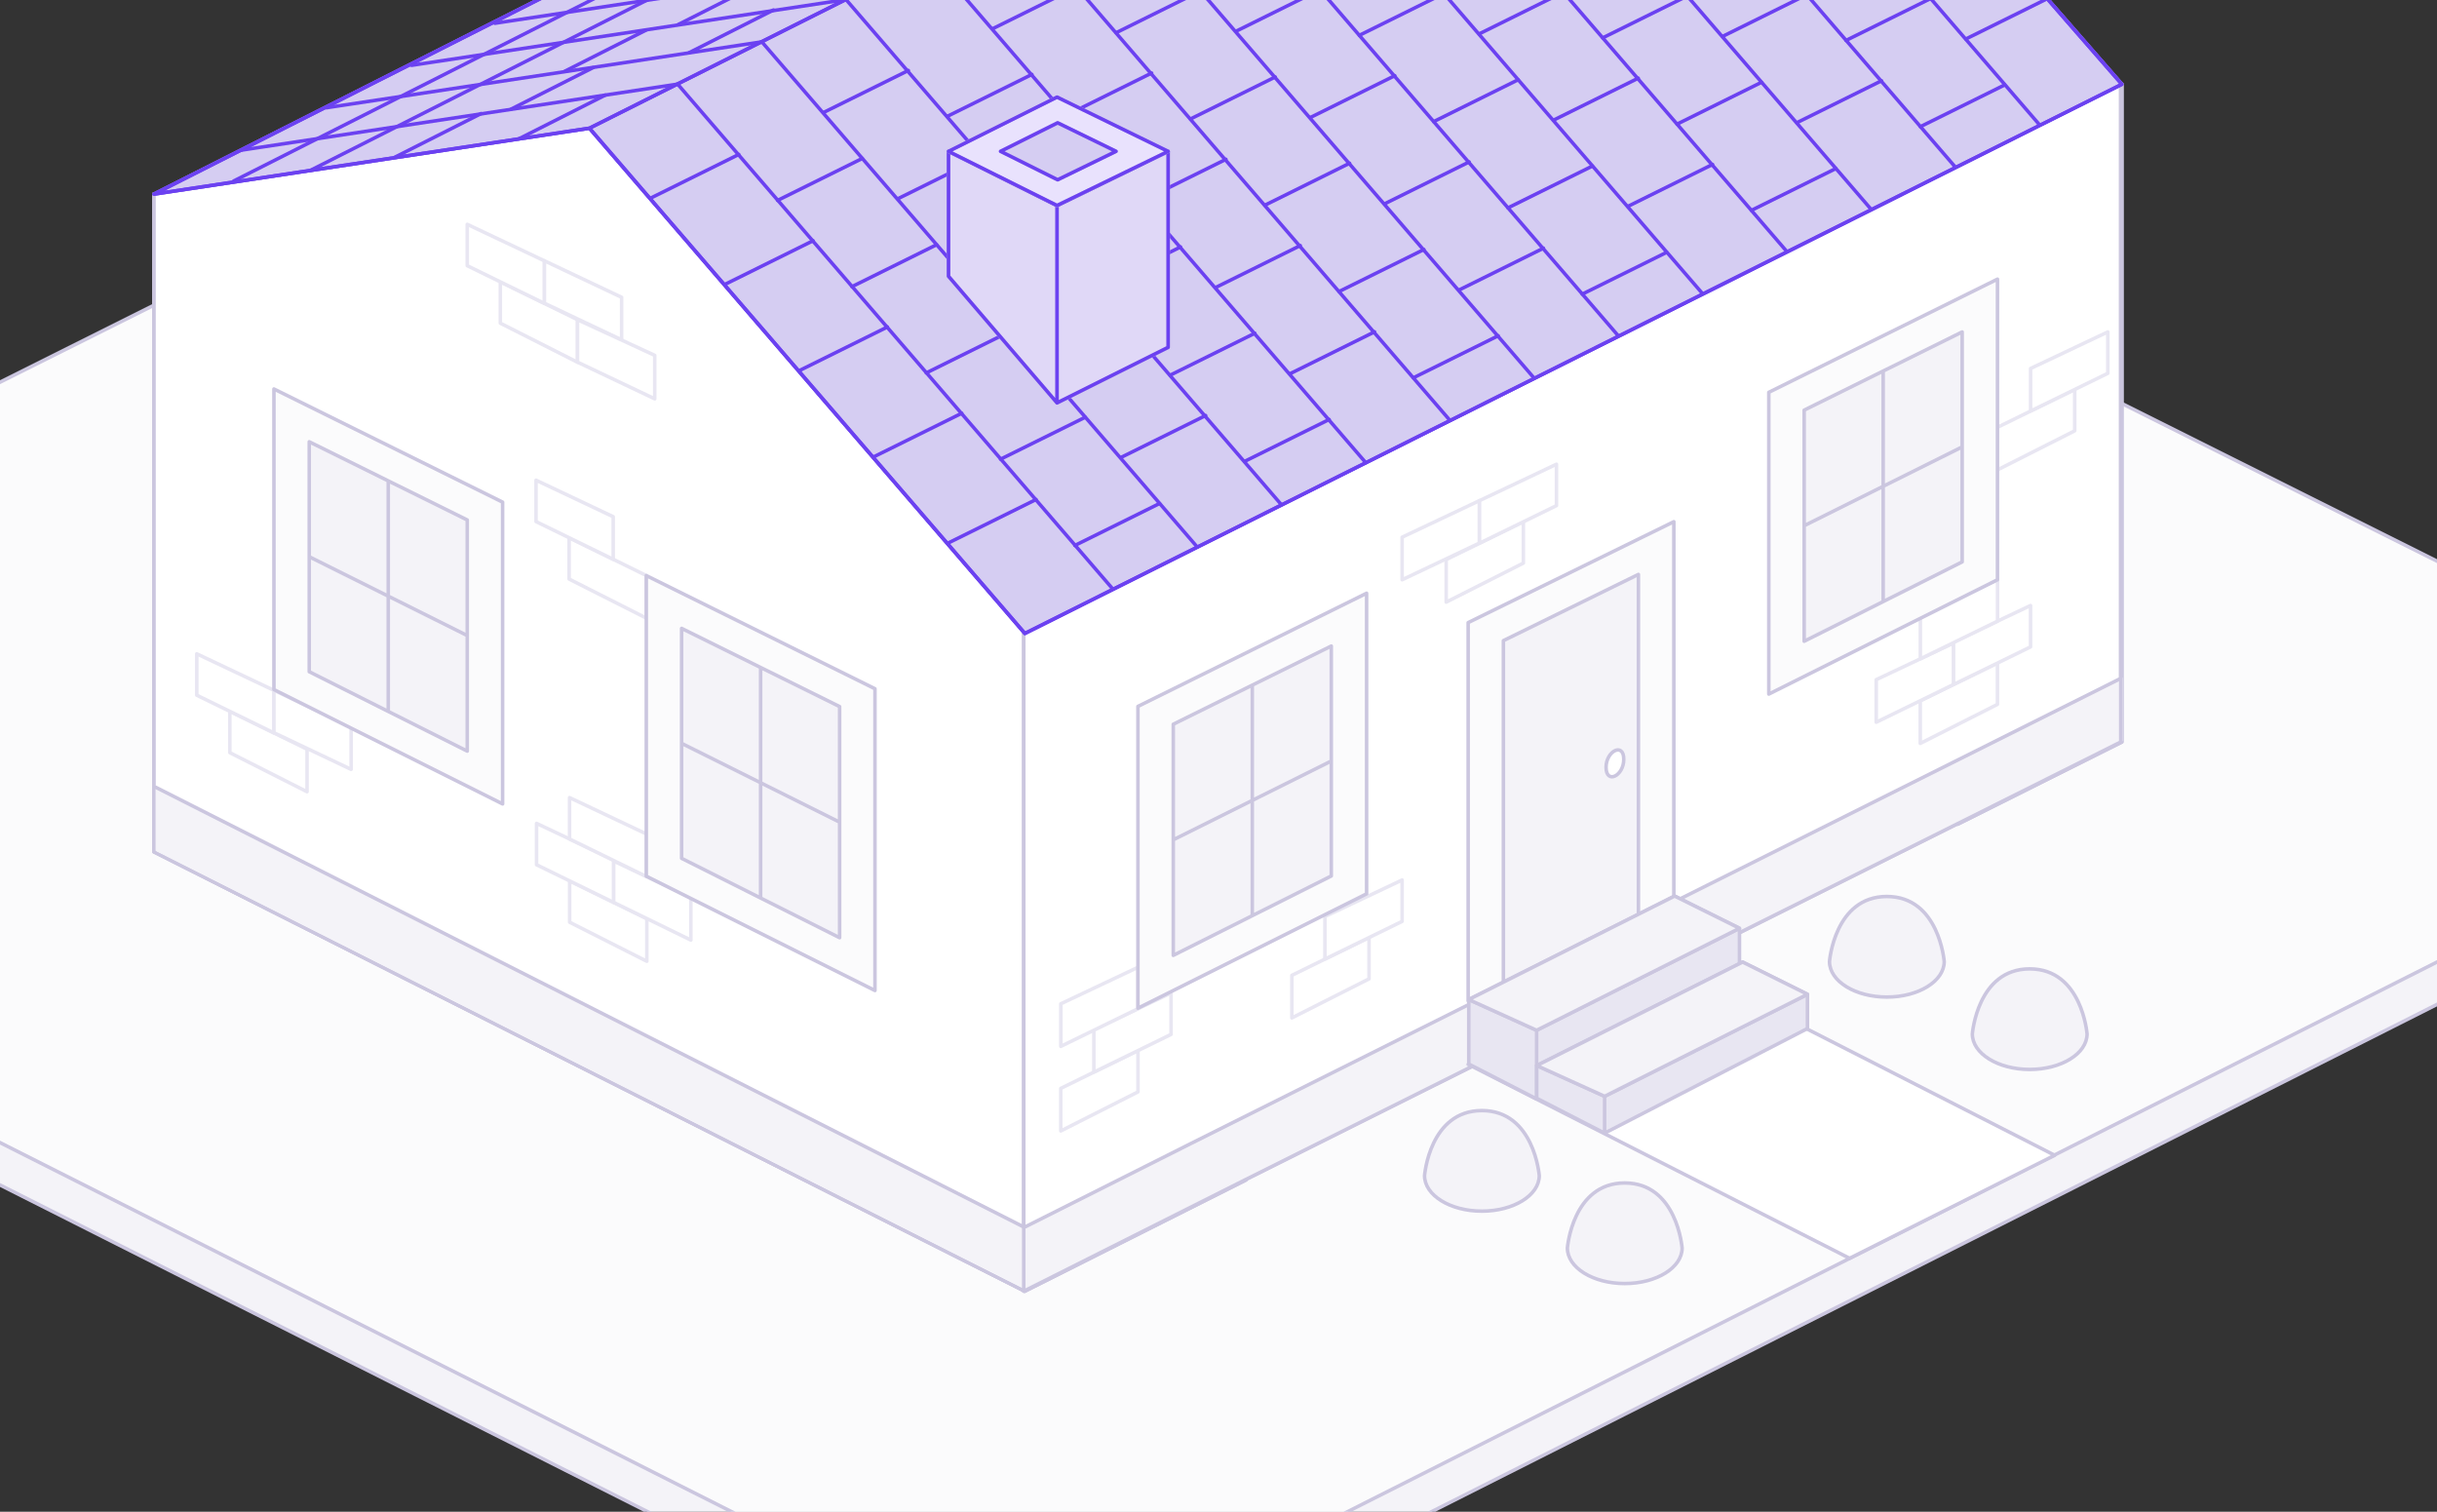 <svg width="690" height="428" viewBox="0 0 690 428" fill="none" xmlns="http://www.w3.org/2000/svg">
<rect x="0" y="0" width="690" height="428" fill="#333333" stroke="none"/>
<g clip-path="url(#clip0_1146_2867)">
<path d="M294.336 483.978L803 227.365V215.345L294.336 -18.967L-214.327 227.365L294.336 483.978Z" fill="#F4F3F8" stroke="#CBC6DF" stroke-linecap="round" stroke-linejoin="round"/>
<path d="M-182.536 199.469L-214.327 215.365L-182.536 231.403L294.336 471.978L803 215.365L294.336 -38.967L167.17 24.616L-182.536 199.469Z" fill="#FBFBFC" stroke="#CBC6DF" stroke-linecap="round" stroke-linejoin="round"/>
<path d="M43.609 54.956L351.646 -100.891L476.214 -119L600.782 23.86L290.185 179.342L166.897 36.299L43.609 54.956Z" fill="#FBFBFC"/>
<path d="M166.897 36.299L290.185 179.342L600.782 23.86L476.214 -119M166.897 36.299L43.609 54.956L351.646 -100.891L476.214 -119M166.897 36.299L476.214 -119" stroke="#CBC6DF" stroke-linecap="round" stroke-linejoin="round"/>
<path d="M43.602 54.957L166.889 36.299L290.177 179.342" stroke="#CBC6DF" stroke-linecap="round" stroke-linejoin="round"/>
<path d="M290.177 365.554L43.602 241.169V54.957M290.177 365.554V179.342M290.177 365.554L352.736 334.092M600.774 23.86V210.072L554.313 233.331" stroke="#CBC6DF" stroke-linecap="round" stroke-linejoin="round"/>
<path d="M290.177 365.554L43.602 241.169V54.957M290.177 365.554V179.342L600.774 23.86V210.072L554.313 233.331M290.177 365.554L352.736 334.092" stroke="#CBC6DF" stroke-linecap="round" stroke-linejoin="round"/>
<path d="M43.602 241.169L290.177 365.554V179.342L166.889 36.299L43.602 54.957V241.169Z" fill="white" stroke="#CBC6DF" stroke-linecap="round" stroke-linejoin="round"/>
<path d="M68.305 42.518L191.592 23.86" stroke="#CBC6DF" stroke-linecap="round" stroke-linejoin="round"/>
<path d="M92.422 30.505L215.71 11.847" stroke="#CBC6DF" stroke-linecap="round" stroke-linejoin="round"/>
<path d="M116.531 18.492L239.819 -0.166" stroke="#CBC6DF" stroke-linecap="round" stroke-linejoin="round"/>
<path d="M140.109 6.587L263.397 -12.071" stroke="#CBC6DF" stroke-linecap="round" stroke-linejoin="round"/>
<path d="M289.859 179.342V365.554L352.418 334.092L553.995 233.331L600.457 210.072V23.86L289.859 179.342Z" fill="white" stroke="#CBC6DF" stroke-linecap="round" stroke-linejoin="round"/>
<path d="M44.109 222.902L290.685 347.288V365.215L44.109 240.884V222.902Z" fill="#F4F3F8"/>
<path d="M581.914 326.824L473.93 272.101L415.883 301.301L523.72 356.128L581.914 326.824Z" fill="white"/>
<path d="M44.109 222.902L289.767 347.331" stroke="#CBC6DF" stroke-linecap="round" stroke-linejoin="round"/>
<path d="M290.383 365.128V347.288L600.98 191.807V209.765L290.383 365.128Z" fill="#F4F3F8"/>
<path d="M290.383 347.288L337.15 323.767L425.649 279.51L470.764 256.949L484.259 250.2L554.519 215.064L600.371 192.111" stroke="#CBC6DF" stroke-linecap="round" stroke-linejoin="round"/>
<path d="M289.859 179.342V365.554L352.418 334.092L553.995 233.331L600.457 210.072V23.86L289.859 179.342Z" stroke="#CBC6DF" stroke-linecap="round" stroke-linejoin="round"/>
<path d="M473.923 272.101L581.758 327.08L523.531 356.322" stroke="#CBC6DF" stroke-linecap="round" stroke-linejoin="round"/>
<path d="M415.689 301.35L523.531 356.17" stroke="#CBC6DF" stroke-linecap="round" stroke-linejoin="round"/>
<path d="M415.688 176.269V283.35L473.925 254.198V147.703L415.688 176.269Z" fill="#FBFBFC" stroke="#CBC6DF" stroke-linecap="round" stroke-linejoin="round"/>
<path d="M425.664 181.377V278.459L463.893 259.12V162.626L425.664 181.377Z" fill="#F4F3F8" stroke="#CBC6DF" stroke-linecap="round" stroke-linejoin="round"/>
<path d="M300.344 308.14V320.191L322.198 309.136V297.42L300.344 308.14Z" fill="white" stroke="#E8E6F2" stroke-linecap="round" stroke-linejoin="round"/>
<path d="M309.711 291.486V303.538L331.567 292.864V281.148L309.711 291.486Z" fill="white" stroke="#E8E6F2" stroke-linecap="round" stroke-linejoin="round"/>
<path d="M300.359 284.191V296.243L322.216 285.57V273.853L300.359 284.191Z" fill="white" stroke="#E8E6F2" stroke-linecap="round" stroke-linejoin="round"/>
<path d="M183.141 260.106V272.158L161.287 261.103V249.387L183.141 260.106Z" fill="white" stroke="#E8E6F2" stroke-linecap="round" stroke-linejoin="round"/>
<path d="M173.773 243.452V255.504L151.917 244.83V233.114L173.773 243.452Z" fill="white" stroke="#E8E6F2" stroke-linecap="round" stroke-linejoin="round"/>
<path d="M195.609 254.106V266.157L173.753 255.484V243.768L195.609 254.106Z" fill="white" stroke="#E8E6F2" stroke-linecap="round" stroke-linejoin="round"/>
<path d="M183.117 236.157V248.209L161.261 237.535V225.819L183.117 236.157Z" fill="white" stroke="#E8E6F2" stroke-linecap="round" stroke-linejoin="round"/>
<path d="M543.695 198.425V210.476L565.549 199.421V187.705L543.695 198.425Z" fill="white" stroke="#E8E6F2" stroke-linecap="round" stroke-linejoin="round"/>
<path d="M553.062 181.772V193.823L574.919 183.15V171.434L553.062 181.772Z" fill="white" stroke="#E8E6F2" stroke-linecap="round" stroke-linejoin="round"/>
<path d="M531.227 192.426V204.477L553.083 193.804V182.088L531.227 192.426Z" fill="white" stroke="#E8E6F2" stroke-linecap="round" stroke-linejoin="round"/>
<path d="M543.719 174.477V186.528L565.575 175.855V164.139L543.719 174.477Z" fill="white" stroke="#E8E6F2" stroke-linecap="round" stroke-linejoin="round"/>
<path d="M43.602 54.956L351.638 -100.891L476.206 -119L600.774 23.86L290.177 179.342L166.889 36.299L43.602 54.956Z" fill="#E8E6F2"/>
<path d="M166.889 36.299L290.177 179.342L600.774 23.86L476.206 -119M166.889 36.299L43.602 54.956L351.638 -100.891L476.206 -119M166.889 36.299L476.206 -119" stroke="#6B41F1" stroke-linecap="round" stroke-linejoin="round"/>
<path d="M43.602 54.956L351.638 -100.891L476.206 -119L600.774 23.86L290.177 179.342L166.889 36.299L43.602 54.956Z" fill="#6B41F1" fill-opacity="0.15"/>
<path d="M166.889 36.299L290.177 179.342L600.774 23.86L476.206 -119M166.889 36.299L43.602 54.956L351.638 -100.891L476.206 -119M166.889 36.299L476.206 -119" stroke="#6B41F1" stroke-linecap="round" stroke-linejoin="round"/>
<path d="M304.556 154.873C304.308 154.996 304.008 154.895 303.886 154.647C303.763 154.4 303.864 154.1 304.112 153.977L304.556 154.873ZM328.087 142.103C328.335 141.98 328.635 142.082 328.757 142.329C328.88 142.576 328.779 142.876 328.531 142.999L328.087 142.103ZM352.578 131.09C352.33 131.212 352.03 131.111 351.908 130.864C351.785 130.616 351.886 130.316 352.134 130.194L352.578 131.09ZM376.109 118.319C376.357 118.197 376.657 118.298 376.779 118.546C376.902 118.793 376.801 119.093 376.553 119.215L376.109 118.319ZM400.412 107.399C400.164 107.522 399.864 107.42 399.742 107.173C399.619 106.926 399.721 106.626 399.968 106.503L400.412 107.399ZM423.968 94.617C424.215 94.494 424.515 94.596 424.638 94.843C424.76 95.091 424.659 95.39 424.411 95.513L423.968 94.617ZM448.224 83.72C447.976 83.842 447.676 83.741 447.554 83.493C447.431 83.246 447.533 82.946 447.78 82.823L448.224 83.72ZM471.686 70.984C471.933 70.861 472.233 70.963 472.356 71.21C472.478 71.457 472.377 71.757 472.13 71.88L471.686 70.984ZM496.106 60.005C495.859 60.128 495.559 60.026 495.436 59.779C495.314 59.532 495.415 59.232 495.662 59.109L496.106 60.005ZM519.545 47.281C519.792 47.158 520.092 47.26 520.214 47.507C520.337 47.755 520.236 48.055 519.988 48.177L519.545 47.281ZM543.941 36.314C543.693 36.437 543.393 36.336 543.271 36.088C543.148 35.841 543.25 35.541 543.497 35.418L543.941 36.314ZM567.38 23.59C567.627 23.468 567.927 23.569 568.05 23.816C568.172 24.064 568.071 24.364 567.823 24.486L567.38 23.59ZM304.112 153.977L328.087 142.103L328.531 142.999L304.556 154.873L304.112 153.977ZM352.134 130.194L376.109 118.319L376.553 119.215L352.578 131.09L352.134 130.194ZM399.968 106.503L423.968 94.617L424.411 95.513L400.412 107.399L399.968 106.503ZM447.78 82.823L471.686 70.984L472.13 71.88L448.224 83.72L447.78 82.823ZM495.662 59.109L519.545 47.281L519.988 48.177L496.106 60.005L495.662 59.109ZM543.497 35.418L567.38 23.59L567.823 24.486L543.941 36.314L543.497 35.418Z" fill="#6B41F1"/>
<path d="M283.517 130.45C283.269 130.573 282.969 130.472 282.847 130.224C282.724 129.977 282.825 129.677 283.073 129.554L283.517 130.45ZM307.048 117.68C307.296 117.557 307.596 117.659 307.718 117.906C307.841 118.154 307.74 118.454 307.492 118.576L307.048 117.68ZM331.538 106.667C331.291 106.789 330.991 106.688 330.869 106.441C330.746 106.193 330.847 105.893 331.095 105.771L331.538 106.667ZM355.07 93.897C355.318 93.774 355.618 93.875 355.74 94.123C355.863 94.37 355.762 94.67 355.514 94.793L355.07 93.897ZM379.373 82.976C379.125 83.099 378.825 82.998 378.703 82.75C378.58 82.503 378.681 82.203 378.929 82.08L379.373 82.976ZM402.929 70.194C403.176 70.072 403.476 70.173 403.598 70.42C403.721 70.668 403.62 70.968 403.372 71.09L402.929 70.194ZM427.185 59.297C426.937 59.419 426.637 59.318 426.515 59.071C426.392 58.823 426.493 58.523 426.741 58.401L427.185 59.297ZM450.647 46.561C450.894 46.438 451.194 46.54 451.317 46.787C451.439 47.035 451.338 47.334 451.091 47.457L450.647 46.561ZM475.067 35.582C474.82 35.705 474.52 35.604 474.397 35.356C474.275 35.109 474.376 34.809 474.623 34.686L475.067 35.582ZM498.505 22.858C498.753 22.736 499.053 22.837 499.175 23.084C499.298 23.332 499.197 23.632 498.949 23.754L498.505 22.858ZM522.902 11.892C522.654 12.014 522.354 11.913 522.232 11.665C522.109 11.418 522.21 11.118 522.458 10.995L522.902 11.892ZM546.341 -0.833C546.588 -0.955 546.888 -0.854 547.011 -0.607C547.133 -0.359 547.032 -0.059 546.784 0.063L546.341 -0.833ZM283.073 129.554L307.048 117.68L307.492 118.576L283.517 130.45L283.073 129.554ZM331.095 105.771L355.07 93.897L355.514 94.793L331.538 106.667L331.095 105.771ZM378.929 82.08L402.929 70.194L403.372 71.09L379.373 82.976L378.929 82.08ZM426.741 58.401L450.647 46.561L451.091 47.457L427.185 59.297L426.741 58.401ZM474.623 34.686L498.505 22.858L498.949 23.754L475.067 35.582L474.623 34.686ZM522.458 10.995L546.341 -0.833L546.784 0.063L522.902 11.892L522.458 10.995Z" fill="#6B41F1"/>
<path d="M262.478 106.027C262.23 106.149 261.93 106.048 261.808 105.8C261.685 105.553 261.786 105.253 262.034 105.13L262.478 106.027ZM286.009 93.256C286.257 93.134 286.557 93.235 286.679 93.482C286.802 93.73 286.701 94.03 286.453 94.152L286.009 93.256ZM310.499 82.243C310.252 82.366 309.952 82.264 309.829 82.017C309.707 81.769 309.808 81.469 310.056 81.347L310.499 82.243ZM334.031 69.473C334.279 69.35 334.579 69.451 334.701 69.699C334.824 69.946 334.722 70.246 334.475 70.369L334.031 69.473ZM358.334 58.553C358.086 58.675 357.786 58.574 357.664 58.326C357.541 58.079 357.642 57.779 357.89 57.656L358.334 58.553ZM381.889 45.77C382.137 45.648 382.437 45.749 382.559 45.996C382.682 46.244 382.581 46.544 382.333 46.666L381.889 45.77ZM406.146 34.873C405.898 34.995 405.598 34.894 405.476 34.647C405.353 34.399 405.454 34.099 405.702 33.977L406.146 34.873ZM429.608 22.137C429.855 22.015 430.155 22.116 430.278 22.363C430.4 22.611 430.299 22.911 430.051 23.033L429.608 22.137ZM454.028 11.159C453.781 11.281 453.481 11.18 453.358 10.932C453.235 10.685 453.337 10.385 453.584 10.262L454.028 11.159ZM477.466 -1.566C477.714 -1.688 478.014 -1.587 478.136 -1.339C478.259 -1.092 478.158 -0.792 477.91 -0.67L477.466 -1.566ZM501.863 -12.532C501.615 -12.41 501.315 -12.511 501.193 -12.758C501.07 -13.006 501.171 -13.306 501.419 -13.428L501.863 -12.532ZM525.302 -25.257C525.549 -25.379 525.849 -25.278 525.971 -25.03C526.094 -24.783 525.993 -24.483 525.745 -24.36L525.302 -25.257ZM262.034 105.13L286.009 93.256L286.453 94.152L262.478 106.027L262.034 105.13ZM310.056 81.347L334.031 69.473L334.475 70.369L310.499 82.243L310.056 81.347ZM357.89 57.656L381.889 45.77L382.333 46.666L358.334 58.553L357.89 57.656ZM405.702 33.977L429.608 22.137L430.051 23.033L406.146 34.873L405.702 33.977ZM453.584 10.262L477.466 -1.566L477.91 -0.67L454.028 11.159L453.584 10.262ZM501.419 -13.428L525.302 -25.257L525.745 -24.36L501.863 -12.532L501.419 -13.428Z" fill="#6B41F1"/>
<path d="M241.431 81.604C241.183 81.726 240.883 81.625 240.761 81.378C240.638 81.13 240.739 80.83 240.987 80.708L241.431 81.604ZM264.962 68.833C265.21 68.711 265.51 68.812 265.632 69.059C265.755 69.307 265.654 69.607 265.406 69.73L264.962 68.833ZM289.453 57.82C289.205 57.943 288.905 57.842 288.783 57.594C288.66 57.347 288.761 57.047 289.009 56.924L289.453 57.82ZM312.984 45.05C313.232 44.927 313.532 45.029 313.654 45.276C313.777 45.523 313.676 45.823 313.428 45.946L312.984 45.05ZM337.287 34.13C337.039 34.252 336.739 34.151 336.617 33.904C336.494 33.656 336.596 33.356 336.843 33.233L337.287 34.13ZM360.843 21.347C361.09 21.225 361.39 21.326 361.513 21.573C361.635 21.821 361.534 22.121 361.286 22.244L360.843 21.347ZM385.099 10.45C384.851 10.573 384.551 10.471 384.429 10.224C384.306 9.976 384.408 9.676 384.655 9.554L385.099 10.45ZM408.561 -2.286C408.808 -2.408 409.108 -2.307 409.231 -2.06C409.353 -1.812 409.252 -1.512 409.005 -1.39L408.561 -2.286ZM432.981 -13.264C432.734 -13.142 432.434 -13.243 432.311 -13.491C432.189 -13.738 432.29 -14.038 432.537 -14.161L432.981 -13.264ZM456.42 -25.988C456.667 -26.111 456.967 -26.01 457.089 -25.762C457.212 -25.515 457.111 -25.215 456.863 -25.092L456.42 -25.988ZM480.816 -36.955C480.568 -36.833 480.268 -36.934 480.146 -37.181C480.023 -37.429 480.125 -37.729 480.372 -37.851L480.816 -36.955ZM504.255 -49.679C504.502 -49.802 504.802 -49.701 504.925 -49.453C505.047 -49.206 504.946 -48.906 504.698 -48.783L504.255 -49.679ZM240.987 80.708L264.962 68.833L265.406 69.73L241.431 81.604L240.987 80.708ZM289.009 56.924L312.984 45.05L313.428 45.946L289.453 57.82L289.009 56.924ZM336.843 33.233L360.843 21.347L361.286 22.244L337.287 34.13L336.843 33.233ZM384.655 9.554L408.561 -2.286L409.005 -1.39L385.099 10.45L384.655 9.554ZM432.537 -14.161L456.42 -25.988L456.863 -25.092L432.981 -13.264L432.537 -14.161ZM480.372 -37.851L504.255 -49.679L504.698 -48.783L480.816 -36.955L480.372 -37.851Z" fill="#6B41F1"/>
<path d="M220.392 57.181C220.144 57.303 219.844 57.202 219.722 56.955C219.599 56.707 219.7 56.407 219.948 56.285L220.392 57.181ZM243.923 44.41C244.171 44.288 244.471 44.389 244.593 44.637C244.716 44.884 244.615 45.184 244.367 45.307L243.923 44.41ZM268.413 33.397C268.166 33.52 267.866 33.419 267.744 33.171C267.621 32.924 267.722 32.624 267.97 32.501L268.413 33.397ZM291.945 20.627C292.193 20.504 292.493 20.606 292.615 20.853C292.738 21.101 292.637 21.401 292.389 21.523L291.945 20.627ZM316.248 9.707C316 9.829 315.7 9.728 315.578 9.481C315.455 9.233 315.556 8.933 315.804 8.811L316.248 9.707ZM339.804 -3.076C340.051 -3.198 340.351 -3.097 340.473 -2.849C340.596 -2.602 340.495 -2.302 340.247 -2.179L339.804 -3.076ZM364.06 -13.973C363.812 -13.85 363.512 -13.951 363.39 -14.199C363.267 -14.446 363.368 -14.746 363.616 -14.869L364.06 -13.973ZM387.522 -26.709C387.769 -26.831 388.069 -26.73 388.192 -26.483C388.314 -26.235 388.213 -25.935 387.966 -25.812L387.522 -26.709ZM411.942 -37.687C411.695 -37.565 411.395 -37.666 411.272 -37.913C411.15 -38.161 411.251 -38.461 411.498 -38.583L411.942 -37.687ZM435.38 -50.411C435.628 -50.534 435.928 -50.433 436.05 -50.185C436.173 -49.938 436.072 -49.638 435.824 -49.515L435.38 -50.411ZM459.777 -61.378C459.529 -61.255 459.229 -61.357 459.107 -61.604C458.984 -61.852 459.085 -62.152 459.333 -62.274L459.777 -61.378ZM483.216 -74.102C483.463 -74.225 483.763 -74.124 483.886 -73.876C484.008 -73.629 483.907 -73.329 483.659 -73.206L483.216 -74.102ZM219.948 56.285L243.923 44.41L244.367 45.307L220.392 57.181L219.948 56.285ZM267.97 32.501L291.945 20.627L292.389 21.523L268.413 33.397L267.97 32.501ZM315.804 8.811L339.804 -3.076L340.247 -2.179L316.248 9.707L315.804 8.811ZM363.616 -14.869L387.522 -26.709L387.966 -25.812L364.06 -13.973L363.616 -14.869ZM411.498 -38.583L435.38 -50.411L435.824 -49.515L411.942 -37.687L411.498 -38.583ZM459.333 -62.274L483.216 -74.102L483.659 -73.206L459.777 -61.378L459.333 -62.274Z" fill="#6B41F1"/>
<path d="M268.753 154.157C268.505 154.28 268.205 154.178 268.083 153.931C267.96 153.683 268.061 153.383 268.309 153.261L268.753 154.157ZM578.911 -0.569C579.158 -0.692 579.458 -0.59 579.581 -0.343C579.703 -0.096 579.602 0.204 579.355 0.327L578.911 -0.569ZM293.112 140.977C293.36 140.854 293.66 140.955 293.782 141.203C293.905 141.45 293.804 141.75 293.556 141.873L293.112 140.977ZM317.532 129.998C317.284 130.121 316.984 130.02 316.862 129.772C316.739 129.525 316.841 129.225 317.088 129.102L317.532 129.998ZM341.134 117.193C341.382 117.071 341.682 117.172 341.804 117.419C341.927 117.667 341.826 117.967 341.578 118.089L341.134 117.193ZM365.554 106.215C365.306 106.337 365.006 106.236 364.884 105.989C364.761 105.741 364.862 105.441 365.11 105.319L365.554 106.215ZM388.969 93.502C389.216 93.38 389.516 93.481 389.639 93.729C389.761 93.976 389.66 94.276 389.412 94.399L388.969 93.502ZM413.412 82.512C413.165 82.635 412.865 82.534 412.742 82.286C412.619 82.039 412.721 81.739 412.968 81.616L413.412 82.512ZM436.781 69.823C437.028 69.7 437.328 69.802 437.451 70.049C437.573 70.296 437.472 70.597 437.224 70.719L436.781 69.823ZM461.13 58.879C460.883 59.002 460.583 58.901 460.46 58.653C460.338 58.406 460.439 58.106 460.686 57.983L461.13 58.879ZM484.663 46.108C484.91 45.986 485.21 46.087 485.333 46.335C485.455 46.582 485.354 46.882 485.107 47.005L484.663 46.108ZM508.989 35.177C508.741 35.299 508.441 35.198 508.319 34.95C508.196 34.703 508.298 34.403 508.545 34.281L508.989 35.177ZM532.498 22.418C532.745 22.295 533.045 22.396 533.168 22.644C533.29 22.891 533.189 23.191 532.941 23.314L532.498 22.418ZM556.824 11.486C556.577 11.608 556.277 11.507 556.154 11.259C556.032 11.012 556.133 10.712 556.38 10.589L556.824 11.486ZM268.309 153.261L293.112 140.977L293.556 141.873L268.753 154.157L268.309 153.261ZM317.088 129.102L341.134 117.193L341.578 118.089L317.532 129.998L317.088 129.102ZM365.11 105.319L388.969 93.502L389.412 94.399L365.554 106.215L365.11 105.319ZM412.968 81.616L436.781 69.823L437.224 70.719L413.412 82.512L412.968 81.616ZM460.686 57.983L484.663 46.108L485.107 47.005L461.13 58.879L460.686 57.983ZM508.545 34.281L532.498 22.418L532.941 23.314L508.989 35.177L508.545 34.281ZM556.38 10.589L578.911 -0.569L579.355 0.327L556.824 11.486L556.38 10.589Z" fill="#6B41F1"/>
<path d="M247.714 129.734C247.466 129.857 247.166 129.755 247.044 129.508C246.921 129.261 247.022 128.961 247.27 128.838L247.714 129.734ZM557.872 -24.992C558.119 -25.115 558.419 -25.013 558.542 -24.766C558.664 -24.518 558.563 -24.218 558.316 -24.096L557.872 -24.992ZM272.073 116.554C272.321 116.431 272.621 116.532 272.743 116.78C272.866 117.027 272.765 117.327 272.517 117.45L272.073 116.554ZM296.493 105.576C296.245 105.698 295.945 105.597 295.823 105.349C295.7 105.102 295.801 104.802 296.049 104.679L296.493 105.576ZM320.095 92.77C320.343 92.648 320.643 92.749 320.765 92.996C320.888 93.244 320.786 93.544 320.539 93.666L320.095 92.77ZM344.515 81.792C344.267 81.915 343.967 81.813 343.845 81.566C343.722 81.319 343.823 81.019 344.071 80.896L344.515 81.792ZM367.929 69.08C368.177 68.957 368.477 69.058 368.599 69.306C368.722 69.553 368.621 69.853 368.373 69.976L367.929 69.08ZM392.373 58.09C392.125 58.212 391.826 58.111 391.703 57.863C391.58 57.616 391.682 57.316 391.929 57.194L392.373 58.09ZM415.742 45.4C415.989 45.278 416.289 45.379 416.411 45.626C416.534 45.874 416.433 46.174 416.185 46.296L415.742 45.4ZM440.091 34.456C439.844 34.579 439.544 34.478 439.421 34.23C439.299 33.983 439.4 33.683 439.647 33.56L440.091 34.456ZM463.624 21.686C463.871 21.563 464.171 21.664 464.294 21.912C464.416 22.159 464.315 22.459 464.068 22.582L463.624 21.686ZM487.95 10.754C487.702 10.876 487.402 10.775 487.28 10.528C487.157 10.28 487.259 9.98 487.506 9.858L487.95 10.754ZM511.458 -2.005C511.706 -2.128 512.006 -2.026 512.128 -1.779C512.251 -1.532 512.15 -1.232 511.902 -1.109L511.458 -2.005ZM535.785 -12.937C535.538 -12.815 535.238 -12.916 535.115 -13.163C534.992 -13.411 535.094 -13.711 535.341 -13.833L535.785 -12.937ZM247.27 128.838L272.073 116.554L272.517 117.45L247.714 129.734L247.27 128.838ZM296.049 104.679L320.095 92.77L320.539 93.666L296.493 105.576L296.049 104.679ZM344.071 80.896L367.929 69.08L368.373 69.976L344.515 81.792L344.071 80.896ZM391.929 57.194L415.742 45.4L416.185 46.296L392.373 58.09L391.929 57.194ZM439.647 33.56L463.624 21.686L464.068 22.582L440.091 34.456L439.647 33.56ZM487.506 9.858L511.458 -2.005L511.902 -1.109L487.95 10.754L487.506 9.858ZM535.341 -13.833L557.872 -24.992L558.316 -24.096L535.785 -12.937L535.341 -13.833Z" fill="#6B41F1"/>
<path d="M226.667 105.311C226.419 105.434 226.119 105.333 225.997 105.085C225.874 104.838 225.976 104.538 226.223 104.415L226.667 105.311ZM536.825 -49.415C537.072 -49.537 537.372 -49.436 537.495 -49.189C537.617 -48.941 537.516 -48.641 537.269 -48.519L536.825 -49.415ZM251.026 92.131C251.274 92.008 251.574 92.11 251.696 92.357C251.819 92.605 251.718 92.904 251.47 93.027L251.026 92.131ZM275.446 81.153C275.198 81.275 274.898 81.174 274.776 80.927C274.653 80.679 274.755 80.379 275.002 80.257L275.446 81.153ZM299.048 68.347C299.296 68.225 299.596 68.326 299.718 68.573C299.841 68.821 299.74 69.121 299.492 69.243L299.048 68.347ZM323.468 57.369C323.22 57.492 322.92 57.391 322.798 57.143C322.675 56.896 322.777 56.596 323.024 56.473L323.468 57.369ZM346.883 44.657C347.13 44.534 347.43 44.636 347.553 44.883C347.675 45.13 347.574 45.43 347.326 45.553L346.883 44.657ZM371.326 33.667C371.079 33.789 370.779 33.688 370.656 33.441C370.534 33.193 370.635 32.893 370.882 32.771L371.326 33.667ZM394.695 20.977C394.942 20.855 395.242 20.956 395.365 21.203C395.487 21.451 395.386 21.751 395.138 21.873L394.695 20.977ZM419.044 10.034C418.797 10.156 418.497 10.055 418.374 9.807C418.252 9.56 418.353 9.26 418.6 9.138L419.044 10.034ZM442.577 -2.737C442.824 -2.86 443.124 -2.758 443.247 -2.511C443.369 -2.264 443.268 -1.964 443.021 -1.841L442.577 -2.737ZM466.903 -13.669C466.655 -13.546 466.356 -13.648 466.233 -13.895C466.11 -14.143 466.212 -14.443 466.459 -14.565L466.903 -13.669ZM490.412 -26.428C490.659 -26.55 490.959 -26.449 491.082 -26.202C491.204 -25.954 491.103 -25.654 490.855 -25.532L490.412 -26.428ZM514.738 -37.36C514.491 -37.237 514.191 -37.339 514.068 -37.586C513.946 -37.834 514.047 -38.134 514.294 -38.256L514.738 -37.36ZM226.223 104.415L251.026 92.131L251.47 93.027L226.667 105.311L226.223 104.415ZM275.002 80.257L299.048 68.347L299.492 69.243L275.446 81.153L275.002 80.257ZM323.024 56.473L346.883 44.657L347.326 45.553L323.468 57.369L323.024 56.473ZM370.882 32.771L394.695 20.977L395.138 21.873L371.326 33.667L370.882 32.771ZM418.6 9.138L442.577 -2.737L443.021 -1.841L419.044 10.034L418.6 9.138ZM466.459 -14.565L490.412 -26.428L490.855 -25.532L466.903 -13.669L466.459 -14.565ZM514.294 -38.256L536.825 -49.415L537.269 -48.519L514.738 -37.36L514.294 -38.256Z" fill="#6B41F1"/>
<path d="M205.628 80.888C205.38 81.01 205.08 80.909 204.958 80.661C204.835 80.414 204.936 80.114 205.184 79.991L205.628 80.888ZM515.786 -73.839C516.033 -73.961 516.333 -73.86 516.456 -73.612C516.578 -73.365 516.477 -73.065 516.23 -72.943L515.786 -73.839ZM229.987 67.707C230.235 67.585 230.535 67.686 230.657 67.933C230.78 68.181 230.679 68.481 230.431 68.603L229.987 67.707ZM254.407 56.729C254.159 56.852 253.859 56.75 253.737 56.503C253.614 56.255 253.716 55.955 253.963 55.833L254.407 56.729ZM278.009 43.923C278.257 43.801 278.557 43.902 278.679 44.15C278.802 44.397 278.701 44.697 278.453 44.82L278.009 43.923ZM302.429 32.945C302.181 33.068 301.881 32.967 301.759 32.719C301.636 32.472 301.737 32.172 301.985 32.049L302.429 32.945ZM325.844 20.233C326.091 20.11 326.391 20.212 326.514 20.459C326.636 20.707 326.535 21.006 326.287 21.129L325.844 20.233ZM350.287 9.243C350.04 9.365 349.74 9.264 349.617 9.017C349.494 8.769 349.596 8.469 349.843 8.347L350.287 9.243ZM373.656 -3.447C373.903 -3.569 374.203 -3.468 374.326 -3.22C374.448 -2.973 374.347 -2.673 374.099 -2.551L373.656 -3.447ZM398.005 -14.39C397.758 -14.268 397.458 -14.369 397.335 -14.616C397.213 -14.864 397.314 -15.164 397.561 -15.286L398.005 -14.39ZM421.538 -27.161C421.785 -27.284 422.085 -27.182 422.208 -26.935C422.33 -26.687 422.229 -26.387 421.982 -26.265L421.538 -27.161ZM445.864 -38.093C445.616 -37.97 445.316 -38.072 445.194 -38.319C445.071 -38.566 445.173 -38.867 445.42 -38.989L445.864 -38.093ZM469.373 -50.852C469.62 -50.974 469.92 -50.873 470.043 -50.626C470.165 -50.378 470.064 -50.078 469.816 -49.956L469.373 -50.852ZM493.699 -61.784C493.452 -61.661 493.152 -61.763 493.029 -62.01C492.907 -62.258 493.008 -62.557 493.255 -62.68L493.699 -61.784ZM205.184 79.991L229.987 67.707L230.431 68.603L205.628 80.888L205.184 79.991ZM253.963 55.833L278.009 43.923L278.453 44.82L254.407 56.729L253.963 55.833ZM301.985 32.049L325.844 20.233L326.287 21.129L302.429 32.945L301.985 32.049ZM349.843 8.347L373.656 -3.447L374.099 -2.551L350.287 9.243L349.843 8.347ZM397.561 -15.286L421.538 -27.161L421.982 -26.265L398.005 -14.39L397.561 -15.286ZM445.42 -38.989L469.373 -50.852L469.816 -49.956L445.864 -38.093L445.42 -38.989ZM493.255 -62.68L515.786 -73.839L516.23 -72.943L493.699 -61.784L493.255 -62.68Z" fill="#6B41F1"/>
<path d="M184.589 56.465C184.341 56.587 184.041 56.486 183.919 56.238C183.796 55.991 183.897 55.691 184.145 55.569L184.589 56.465ZM494.747 -98.261C494.994 -98.384 495.294 -98.283 495.417 -98.035C495.539 -97.788 495.438 -97.488 495.191 -97.365L494.747 -98.261ZM208.948 43.284C209.196 43.162 209.496 43.263 209.618 43.51C209.741 43.758 209.64 44.058 209.392 44.18L208.948 43.284ZM233.368 32.306C233.12 32.429 232.82 32.327 232.698 32.08C232.575 31.832 232.676 31.532 232.924 31.41L233.368 32.306ZM256.97 19.501C257.218 19.378 257.518 19.479 257.64 19.727C257.763 19.974 257.661 20.274 257.414 20.397L256.97 19.501ZM281.39 8.523C281.142 8.645 280.842 8.544 280.72 8.296C280.597 8.049 280.698 7.749 280.946 7.626L281.39 8.523ZM304.804 -4.19C305.052 -4.312 305.352 -4.211 305.474 -3.964C305.597 -3.716 305.496 -3.416 305.248 -3.294L304.804 -4.19ZM329.248 -15.18C329 -15.057 328.701 -15.159 328.578 -15.406C328.455 -15.653 328.557 -15.954 328.804 -16.076L329.248 -15.18ZM352.617 -27.869C352.864 -27.992 353.164 -27.891 353.286 -27.643C353.409 -27.396 353.308 -27.096 353.06 -26.973L352.617 -27.869ZM376.966 -38.813C376.719 -38.691 376.419 -38.792 376.296 -39.039C376.174 -39.287 376.275 -39.587 376.522 -39.709L376.966 -38.813ZM400.499 -51.584C400.746 -51.706 401.046 -51.605 401.169 -51.358C401.291 -51.11 401.19 -50.81 400.943 -50.688L400.499 -51.584ZM424.825 -62.516C424.577 -62.393 424.277 -62.494 424.155 -62.742C424.032 -62.989 424.134 -63.289 424.381 -63.412L424.825 -62.516ZM448.333 -75.275C448.581 -75.397 448.881 -75.296 449.003 -75.049C449.126 -74.801 449.025 -74.501 448.777 -74.379L448.333 -75.275ZM472.66 -86.207C472.413 -86.084 472.113 -86.186 471.99 -86.433C471.867 -86.68 471.969 -86.98 472.216 -87.103L472.66 -86.207ZM184.145 55.569L208.948 43.284L209.392 44.18L184.589 56.465L184.145 55.569ZM232.924 31.41L256.97 19.501L257.414 20.397L233.368 32.306L232.924 31.41ZM280.946 7.626L304.804 -4.19L305.248 -3.294L281.39 8.523L280.946 7.626ZM328.804 -16.076L352.617 -27.869L353.06 -26.973L329.248 -15.18L328.804 -16.076ZM376.522 -39.709L400.499 -51.584L400.943 -50.688L376.966 -38.813L376.522 -39.709ZM424.381 -63.412L448.333 -75.275L448.777 -74.379L424.825 -62.516L424.381 -63.412ZM472.216 -87.103L494.747 -98.261L495.191 -97.365L472.66 -86.207L472.216 -87.103Z" fill="#6B41F1"/>
<path d="M215.703 11.847L338.992 154.891" stroke="#6B41F1" stroke-linecap="round" stroke-linejoin="round"/>
<path d="M239.578 -0.078L362.806 142.895" stroke="#6B41F1" stroke-linecap="round" stroke-linejoin="round"/>
<path d="M263.609 -11.815L386.701 131" stroke="#6B41F1" stroke-linecap="round" stroke-linejoin="round"/>
<path d="M287.352 -23.892L410.492 118.981" stroke="#6B41F1" stroke-linecap="round" stroke-linejoin="round"/>
<path d="M311.062 -36.002L434.315 107" stroke="#6B41F1" stroke-linecap="round" stroke-linejoin="round"/>
<path d="M335.289 -47.522L458.127 95" stroke="#6B41F1" stroke-linecap="round" stroke-linejoin="round"/>
<path d="M359.031 -59.594L481.992 83.07" stroke="#6B41F1" stroke-linecap="round" stroke-linejoin="round"/>
<path d="M382.773 -71.667L505.822 71.099" stroke="#6B41F1" stroke-linecap="round" stroke-linejoin="round"/>
<path d="M529.811 59.304L406.523 -83.739" stroke="#6B41F1" stroke-linecap="round" stroke-linejoin="round"/>
<path d="M553.553 47.231L430.266 -95.811" stroke="#6B41F1" stroke-linecap="round" stroke-linejoin="round"/>
<path d="M577.303 35.158L454.016 -107.885" stroke="#6B41F1" stroke-linecap="round" stroke-linejoin="round"/>
<path d="M66.156 51.251L374.193 -104.597" stroke="#6B41F1" stroke-linecap="round" stroke-linejoin="round"/>
<path d="M395.228 -107.257L87.992 48.185" stroke="#6B41F1" stroke-linecap="round" stroke-linejoin="round"/>
<path d="M144.781 30.856L167.952 19.133M192.006 6.963L215.175 -4.759M238.663 -16.642L262.396 -28.65M286.126 -40.655L309.459 -52.461M333.109 -64.426L356.398 -76.209M380.089 -88.195L403.38 -99.978" stroke="#6B41F1" stroke-linecap="round" stroke-linejoin="round"/>
<path d="M452.814 -115.463L430.937 -104.395M171.406 26.912L146.992 39.264M195.147 14.9L219.008 2.829M242.425 -9.019L265.561 -20.725M289.341 -32.756L312.799 -44.624M336.379 -56.554L359.836 -68.422M383.94 -80.617L407.156 -92.363" stroke="#6B41F1" stroke-linecap="round" stroke-linejoin="round"/>
<path d="M417.628 -110.22L395.751 -99.151M136.22 32.155L111.82 44.5M159.961 20.144L182.907 8.534M207.239 -3.776L230.375 -15.481M254.155 -27.513L277.614 -39.381M301.193 -51.311L324.65 -63.179M348.754 -75.374L371.97 -87.12" stroke="#6B41F1" stroke-linecap="round" stroke-linejoin="round"/>
<path d="M315.025 166.709L191.93 23.889" stroke="#6B41F1" stroke-linecap="round" stroke-linejoin="round"/>
<path d="M68.297 42.518L191.585 23.86" stroke="#6B41F1" stroke-linecap="round" stroke-linejoin="round"/>
<path d="M92.414 30.505L215.702 11.847" stroke="#6B41F1" stroke-linecap="round" stroke-linejoin="round"/>
<path d="M116.531 18.492L239.819 -0.166" stroke="#6B41F1" stroke-linecap="round" stroke-linejoin="round"/>
<path d="M140.102 6.587L263.389 -12.071" stroke="#6B41F1" stroke-linecap="round" stroke-linejoin="round"/>
<path d="M299.285 114.071L268.555 78.219V42.853L299.285 58.219L330.747 42.853V98.34L299.285 114.071Z" fill="#F4F3F8"/>
<path d="M299.285 114.071L268.555 78.219V42.853L299.285 58.219M299.285 114.071L330.747 98.34V42.853L299.285 58.219M299.285 114.071V58.219" stroke="#CBC6DF" stroke-linecap="round" stroke-linejoin="round"/>
<path d="M299.285 114.071L268.555 78.219V42.853L299.285 58.219L330.747 42.853V98.34L299.285 114.071Z" fill="#6B41F1" fill-opacity="0.15"/>
<path d="M299.285 114.071L268.555 78.219V42.853L299.285 58.219M299.285 114.071L330.747 98.34V42.853L299.285 58.219M299.285 114.071V58.219" stroke="#6B41F1" stroke-linecap="round" stroke-linejoin="round"/>
<path d="M299.285 27.489L330.747 42.854L299.285 58.181L268.555 42.854L299.285 27.489Z" fill="white" stroke="#CBC6DF" stroke-linecap="round" stroke-linejoin="round"/>
<path d="M299.285 27.489L330.747 42.854L299.285 58.181L268.555 42.854L299.285 27.489Z" fill="#6B41F1" fill-opacity="0.15" stroke="#6B41F1" stroke-linecap="round" stroke-linejoin="round"/>
<path d="M409.469 158.423V170.474L431.323 159.419V147.703L409.469 158.423Z" fill="white" stroke="#E8E6F2" stroke-linecap="round" stroke-linejoin="round"/>
<path d="M418.836 141.769V153.82L440.692 143.147V131.431L418.836 141.769Z" fill="white" stroke="#E8E6F2" stroke-linecap="round" stroke-linejoin="round"/>
<path d="M396.992 152.091V164.142L418.849 153.763V141.753L396.992 152.091Z" fill="white" stroke="#E8E6F2" stroke-linecap="round" stroke-linejoin="round"/>
<path d="M86.938 212.104V224.156L65.083 213.101V201.385L86.938 212.104Z" fill="white" stroke="#E8E6F2" stroke-linecap="round" stroke-linejoin="round"/>
<path d="M77.57 195.451V207.503L55.714 196.829V185.113L77.57 195.451Z" fill="white" stroke="#E8E6F2" stroke-linecap="round" stroke-linejoin="round"/>
<path d="M99.414 205.774V217.825L77.558 207.446V195.436L99.414 205.774Z" fill="white" stroke="#E8E6F2" stroke-linecap="round" stroke-linejoin="round"/>
<path d="M163.516 90.506V102.557L141.662 91.502V79.786L163.516 90.506Z" fill="white" stroke="#E8E6F2" stroke-linecap="round" stroke-linejoin="round"/>
<path d="M154.156 73.852V85.903L132.3 75.23V63.514L154.156 73.852Z" fill="white" stroke="#E8E6F2" stroke-linecap="round" stroke-linejoin="round"/>
<path d="M176 84.174V96.225L154.144 85.846V73.836L176 84.174Z" fill="white" stroke="#E8E6F2" stroke-linecap="round" stroke-linejoin="round"/>
<path d="M185.375 100.607V112.915L163.519 102.535V90.525L185.375 100.607Z" fill="white" stroke="#E8E6F2" stroke-linecap="round" stroke-linejoin="round"/>
<path d="M365.766 276.138V288.189L387.62 277.134V265.418L365.766 276.138Z" fill="white" stroke="#E8E6F2" stroke-linecap="round" stroke-linejoin="round"/>
<path d="M375.133 259.483V271.535L396.989 260.861V249.145L375.133 259.483Z" fill="white" stroke="#E8E6F2" stroke-linecap="round" stroke-linejoin="round"/>
<path d="M182.992 162.946V174.998L161.138 163.943V152.227L182.992 162.946Z" fill="white" stroke="#E8E6F2" stroke-linecap="round" stroke-linejoin="round"/>
<path d="M173.625 146.292V158.344L151.769 147.67V135.954L173.625 146.292Z" fill="white" stroke="#E8E6F2" stroke-linecap="round" stroke-linejoin="round"/>
<path d="M565.57 120.973V133.024L587.424 121.969V110.253L565.57 120.973Z" fill="white" stroke="#E8E6F2" stroke-linecap="round" stroke-linejoin="round"/>
<path d="M574.938 104.318V116.37L596.794 105.696V93.98L574.938 104.318Z" fill="white" stroke="#E8E6F2" stroke-linecap="round" stroke-linejoin="round"/>
<path d="M182.988 162.959L247.734 194.998V280.436L182.988 248.063V162.959Z" fill="#FBFBFC" stroke="#CBC6DF" stroke-linecap="round" stroke-linejoin="round"/>
<path d="M565.559 79.033L500.812 111.073V196.51L565.559 164.137V79.033Z" fill="#FBFBFC" stroke="#CBC6DF" stroke-linecap="round" stroke-linejoin="round"/>
<path d="M386.934 167.957L322.188 199.996V285.434L386.934 253.061V167.957Z" fill="#FBFBFC" stroke="#CBC6DF" stroke-linecap="round" stroke-linejoin="round"/>
<path d="M77.559 110.128L142.305 142.167V227.605L77.559 195.232V110.128Z" fill="#FBFBFC" stroke="#CBC6DF" stroke-linecap="round" stroke-linejoin="round"/>
<path d="M237.727 200.046L215.357 188.976L192.986 177.906V210.458V243.011L215.357 254.247L237.727 265.484V232.765V200.046Z" fill="#F4F3F8"/>
<path d="M215.357 188.976L237.727 200.046V232.765M215.357 188.976L192.986 177.906V210.458M215.357 188.976V254.247M215.357 254.247L192.986 243.011V210.458M215.357 254.247L237.727 265.484V232.765M192.986 210.458L237.727 232.765" stroke="#CBC6DF" stroke-linecap="round" stroke-linejoin="round"/>
<path d="M510.82 116.12L533.19 105.05L555.56 93.98V126.533V159.085L533.19 170.321L510.82 181.558V148.839V116.12Z" fill="#F4F3F8"/>
<path d="M533.19 105.05L510.82 116.12V148.839M533.19 105.05L555.56 93.98V126.533M533.19 105.05V170.321M533.19 170.321L555.56 159.085V126.533M533.19 170.321L510.82 181.558V148.839M555.56 126.533L510.82 148.839" stroke="#CBC6DF" stroke-linecap="round" stroke-linejoin="round"/>
<path d="M332.195 205.044L354.565 193.974L376.935 182.904V215.456V248.009L354.565 259.245L332.195 270.482V237.763V205.044Z" fill="#F4F3F8"/>
<path d="M354.565 193.974L332.195 205.044V237.763M354.565 193.974L376.935 182.904V215.456M354.565 193.974V259.245M354.565 259.245L376.935 248.009V215.456M354.565 259.245L332.195 270.482V237.763M376.935 215.456L332.195 237.763" stroke="#CBC6DF" stroke-linecap="round" stroke-linejoin="round"/>
<path d="M132.297 147.214L109.927 136.144L87.557 125.074V157.626V190.178L109.927 201.415L132.297 212.652V179.933V147.214Z" fill="#F4F3F8"/>
<path d="M109.927 136.144L132.297 147.214V179.933M109.927 136.144L87.557 125.074V157.626M109.927 136.144V201.415M109.927 201.415L87.557 190.178V157.626M109.927 201.415L132.297 212.652V179.933M87.557 157.626L132.297 179.933" stroke="#CBC6DF" stroke-linecap="round" stroke-linejoin="round"/>
<path d="M459.747 214.981C459.747 219.687 454.734 222.143 454.734 217.222C454.734 212.628 459.747 210.06 459.747 214.981Z" fill="white" stroke="#CBC6DF" stroke-linecap="round" stroke-linejoin="round"/>
<path d="M534.234 282.286C525.263 282.286 517.991 277.784 517.991 272.232C517.991 272.232 519.424 253.812 534.234 253.812C549.044 253.812 550.477 272.232 550.477 272.232C550.477 277.784 543.205 282.286 534.234 282.286Z" fill="#F4F3F8" stroke="#CBC6DF" stroke-linecap="round" stroke-linejoin="round"/>
<path d="M419.578 342.9C410.607 342.9 403.335 338.399 403.335 332.846C403.335 332.846 404.768 314.426 419.578 314.426C434.388 314.426 435.82 332.846 435.82 332.846C435.82 338.399 428.548 342.9 419.578 342.9Z" fill="#F4F3F8" stroke="#CBC6DF" stroke-linecap="round" stroke-linejoin="round"/>
<path d="M299.452 34.767L315.992 42.845L299.452 50.902L283.297 42.845L299.452 34.767Z" fill="#E8E6F2" stroke="#CBC6DF" stroke-linecap="round" stroke-linejoin="round"/>
<path d="M299.452 34.767L315.992 42.845L299.452 50.902L283.297 42.845L299.452 34.767Z" fill="#6B41F1" fill-opacity="0.15" stroke="#6B41F1" stroke-linecap="round" stroke-linejoin="round"/>
<path d="M574.679 302.781C565.709 302.781 558.437 298.28 558.437 292.727C558.437 292.727 559.869 274.307 574.679 274.307C589.489 274.307 590.922 292.727 590.922 292.727C590.922 298.28 583.65 302.781 574.679 302.781Z" fill="#F4F3F8" stroke="#CBC6DF" stroke-linecap="round" stroke-linejoin="round"/>
<path d="M460.023 363.395C451.053 363.395 443.781 358.894 443.781 353.341C443.781 353.341 445.213 334.921 460.023 334.921C474.833 334.921 476.266 353.341 476.266 353.341C476.266 358.894 468.994 363.395 460.023 363.395Z" fill="#F4F3F8" stroke="#CBC6DF" stroke-linecap="round" stroke-linejoin="round"/>
<path d="M492.508 262.818L474.142 253.688L415.856 282.989V301.25L435.072 311.123L492.508 281.503V262.818Z" fill="#E8E6F2"/>
<path d="M492.508 262.818L474.142 253.688L415.856 282.989M492.508 262.818V281.503L435.072 311.123M492.508 262.818L435.072 291.695M435.072 311.123V291.695M435.072 311.123L415.856 301.25V282.989M435.072 291.695L415.856 282.989" stroke="#CBC6DF" stroke-linecap="round" stroke-linejoin="round"/>
<path d="M492.508 262.818L474.142 253.688L415.856 282.989L435.072 291.695L492.508 262.818Z" fill="#F4F3F8" stroke="#CBC6DF" stroke-linecap="round" stroke-linejoin="round"/>
<path d="M511.758 281.509L493.392 272.379L435.106 301.681V310.941L454.322 320.814L511.758 291.194V281.509Z" fill="#E8E6F2"/>
<path d="M511.758 281.509L493.392 272.379L435.106 301.681M511.758 281.509V291.194L454.322 320.814M511.758 281.509L454.322 310.386M454.322 320.814V310.386M454.322 320.814L435.106 310.941V301.681M454.322 310.386L435.106 301.681" stroke="#CBC6DF" stroke-linecap="round" stroke-linejoin="round"/>
<path d="M511.758 281.509L493.392 272.379L435.106 301.681L454.322 310.386L511.758 281.509Z" fill="#F4F3F8" stroke="#CBC6DF" stroke-linecap="round" stroke-linejoin="round"/>
</g>
<defs>
<clipPath id="clip0_1146_2867">
<rect width="1017" height="547" fill="white" transform="matrix(-1 0 0 1 803 -119)"/>
</clipPath>
</defs>
</svg>
